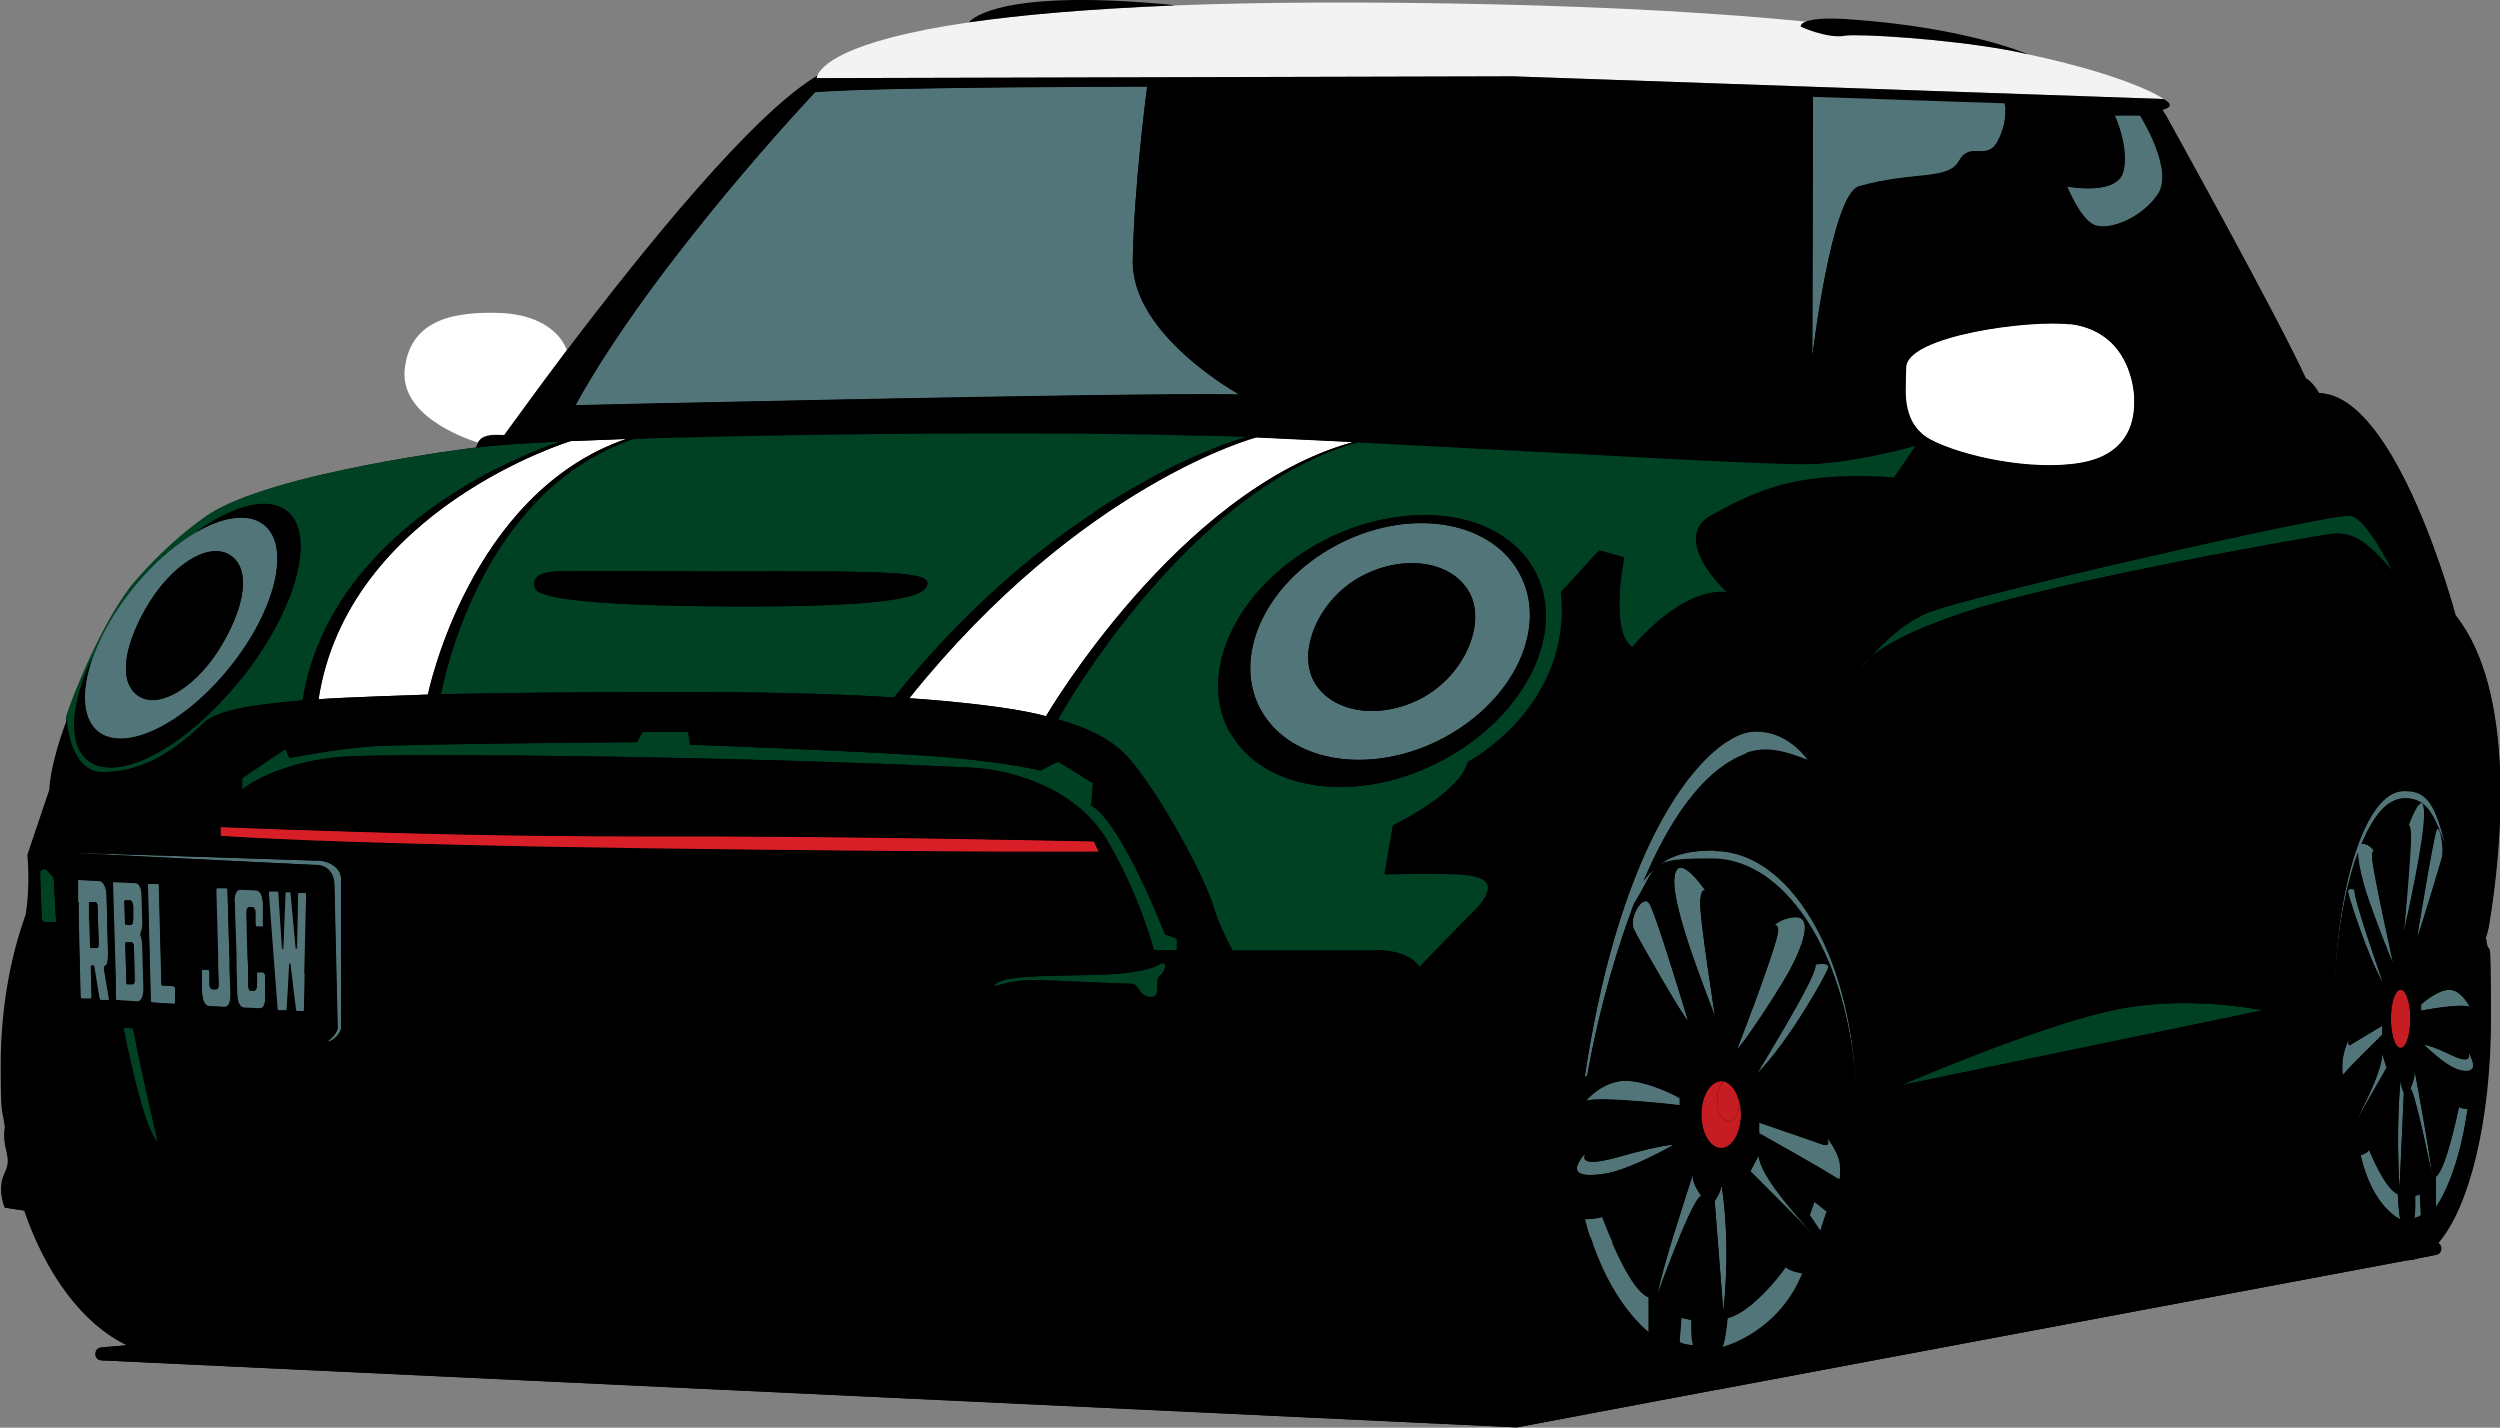 <?xml version="1.0" encoding="UTF-8"?>
<svg id="Layer_1" data-name="Layer 1" xmlns="http://www.w3.org/2000/svg" version="1.1" viewBox="0 0 694.3 396.5">
  <rect x="0" y="0" width="694.3" height="396.5" fill="#808080" stroke="none"/>
  <defs>
    <style>
      .cls-1 {
        fill: none;
      }

      .cls-1, .cls-2, .cls-3, .cls-4, .cls-5, .cls-6, .cls-7, .cls-8 {
        stroke-width: 0px;
      }

      .cls-2 {
        fill: #f3f3f3;
      }

      .cls-3 {
        fill: #000;
      }

      .cls-4 {
        fill: #d81f27;
      }

      .cls-5 {
        fill: #004023;
      }

      .cls-6 {
        fill: #527579;
      }

      .cls-7 {
        fill: #c61d23;
      }

      .cls-8 {
        fill: #fff;
      }
    </style>
  </defs>
  <path class="cls-3" d="M690.5,260.8h-.2c.4-1.3.8-2.7,1-4,3.7-22.2,7.4-64.9-9.3-85.9,0,0-16.2-61.2-37.9-61.7,0,0-1.8-3.2-3.7-4.1-7.4-16.2-34.8-65.7-39.1-73.5l-375.2-9.8c-18.1,11.5-47.9,48.5-68.4,75.5-7.3,9.7-13.4,18.1-17.4,23.6-4-.2-6.2.1-7.3,2.1-.2.4-.4.8-.5,1.3h-.3s-56.9,6.9-74.5,18.9c-6.8,4.7-13.6,11-19.5,17.7-9.3,10.5-18.6,34.5-19.6,38.3v1.3c-4.6,12.5-4.7,18.8-4.7,18.8l-6.1,18.1s.9,8.4-.5,16.7c-4.4,12.2-6.9,26.5-6.9,41.7s.4,11.5,1.1,17v.4c-.9,6,2.3,7.9,0,12.5-2.3,4.6,0,9.7,0,9.7,0,0,1.9.3,5.4.8,6.2,18,16.4,31.6,28.5,37.4l-7.1.6c-2.2.2-2.2,3.5,0,3.6l392.7,18.6h.4l55.2-10.4c1.3-.2,2.6-.4,3.9-.7l188.2-35.3c1,0,1.9-.2,2.8-.5l5.1-1c1.7-.3,1.9-2.5.6-3.3,8.6-9.9,14.6-34,14.6-62.3s-.5-15.2-1.3-22.1Z"/>
  <path class="cls-1" d="M332.3,120.9c-38.2-1.2-100.2-.9-146.5.6,47.1-1.3,111-1.7,146.5-.6Z"/>
  <path class="cls-1" d="M611.5,313.3c-33.6,10.1-64.9,18-94.4,24.1-.3,1.2-.7,2.5-1,3.7l106.2,2.6c-4.7-6.4-8.5-17.1-10.8-30.4h0Z"/>
  <path class="cls-1" d="M192.5,353.1c-21.5-.8-42.1-2.1-61.4-3.5-3.7,6.9-8,12.7-12.9,17.2l133.2-10.9c-20.6-1-40.1-2.1-58.9-2.8h0Z"/>
  <path class="cls-1" d="M104.3,352.3h.2-.2Z"/>
  <path class="cls-1" d="M110.8,348h0c-.5.9-1.1,1.7-1.7,2.3.6-.6,1.2-1.4,1.7-2.3Z"/>
  <path class="cls-1" d="M105.4,351.4c.7-.6,1.4-1.4,2-2.3-.6.9-1.3,1.6-2,2.3Z"/>
  <path class="cls-1" d="M90.6,355.4c.5.2,1,.3,1.6.3h.8-.8c-.5,0-1.1-.2-1.6-.3Z"/>
  <path class="cls-1" d="M107.3,349.2c-.6.9-1.3,1.6-2,2.3-.4.3-.7.6-1.1.8h.2c.9,0,1.9,0,2.7-.5.7-.3,1.4-.8,2-1.5.6-.6,1.2-1.4,1.7-2.3-.9,0-1.8-.1-2.6-.2-.3.5-.6.9-.8,1.4h0Z"/>
  <path class="cls-1" d="M90.7,346.2c-2.9-.3-5.7-.5-8.4-.8.2.7.5,1.4.8,2.1s.6,1.3,1,1.9c.3.6.7,1.2,1.1,1.7,1.5,2.1,3.4,3.6,5.5,4.3.5.2,1,.3,1.6.3h1.6c.7-.1,1.4-.3,2-.6.5-.2,1.1-.6,1.6-.9,0,0,.2-.2.3-.2.2-.2.4-.3.6-.5-3.1-.7-5.8-3.4-7.6-7.2h0Z"/>
  <g>
    <path class="cls-5" d="M586.6,280.6c-21.3,4.6-58.7,20.8-58.7,20.8l81.1-16.8,19.3-4s-8-1.8-19.3-2c-6.7-.1-14.5.3-22.4,2h0Z"/>
    <path class="cls-5" d="M652.8,143.2c-4.6-.9-106.9,22.5-117.5,27-6.9,2.9-12.7,8.6-15.8,12.3,3.2-2.8,10.2-7.1,25.6-12.3,26.8-9,95.7-21,102.2-21.9s10.6,2.8,17.1,10.2c0,0-6.9-14.3-11.6-15.3Z"/>
    <path class="cls-5" d="M516.8,185.8s1-1.4,2.7-3.3c-2.4,2.1-2.7,3.3-2.7,3.3Z"/>
    <path class="cls-5" d="M137.7,130.3c9.3-4.8,16.5-7.2,18-7.7-7,.3-13,.7-17.8,1.1-2.3.2-4.2.4-5.8.6h-.2s-56.9,6.9-74.5,18.9c-6.8,4.7-13.6,11-19.5,17.7-9.3,10.5-18.6,34.5-19.6,38.3v.6c.5,7.8,3.9,14.5,9.4,14.6,13.3.4,22.7-7.9,29.1-13.9,3-2.7,10.6-4.7,27.2-6,5.4-34,34.1-54.2,53.5-64.2h.2ZM66.9,188.6c-15.2,19-34.1,29-42.4,22.7-4.9-3.8-5-12.5-1.1-23,.7-1.8,1.5-3.7,2.4-5.6,2.1-5.9,5.7-12.3,10.5-18.4,1.3-1.6,2.6-3.1,3.9-4.6,4.5-4.9,9.3-8.9,14-11.6,10.3-7.5,20-10.3,25.4-6.1,8.4,6.5,2.7,27.5-12.7,46.7h0Z"/>
    <path class="cls-5" d="M532,123.8s-16.2,4.6-29.4,5.1c-10.2.4-73.1-3.4-125.6-6-13.2,3.7-25.5,11.2-36.2,20-28.6,23.5-47,57-47,57h-.4c11.4,3.1,17,7,20.7,11.5,9.3,11.1,20.8,33.3,22.7,39.8,1.9,6.5,5.6,13,5.6,13h42.1c2.8.2,7.6,1.1,9.8,4.6,0,0,9.7-10.2,15.3-15.7,5.6-5.6,5.6-9.7-4.2-10.2-3.3-.2-6.7-.2-9.8-.2-6.1,0-11,.2-11,.2l2.3-13.4s18.5-8.8,20.8-17.6c0,0,29.1-15.3,25.9-47.2l10.6-11.6,6.9,1.9s-4.2,20.4,2.3,25c0,0,13.4-16.7,26.4-15.3,0,0-16.1-14.6-4.6-21.3h.2c13.3-7.8,22.1-9.6,31.3-10.5,9.3-.9,19.4,0,19.4,0l6-8.8v-.3h0ZM400.5,211.2c-23.2,12.3-49.5,8.8-58.8-7.7-9.4-16.5,1.5-40,24.6-52.7,7.8-4.3,16.1-6.8,23.9-7.5,3.8-.4,7.6-.4,11.1,0,10.8,1.3,19.9,6.3,24.7,14.7,9.5,16.8-1.9,40.7-25.4,53.1h-.1Z"/>
    <path class="cls-5" d="M122.5,192.8c17.4-.4,39-.6,65.9-.6s44.1.5,59.9,1.5c19.3-24,39-40.4,55.6-51.4,24.6-16.3,42.6-20.8,42.6-20.9-4-.2-7.9-.3-11.5-.4h-2.7c-35.5-1.1-99.4-.7-146.5.6-3.4,0-6.8.2-10.1.4-8.3,2.9-15.4,7.2-21.5,12.4-24.7,21.2-31.3,56.1-31.8,58.6v-.2h.1ZM198.5,158.7c50.9-.1,61.8-.1,58.5,4.6-2.5,3.6-19.7,5.3-55.3,5.1-35.6-.2-51.6-2.1-53-4.8s.7-4.6,5.8-4.9c5.1-.2,43.9,0,43.9,0h.1Z"/>
    <path class="cls-5" d="M13,241.7c-.2-.2-.3-.3-.5-.3-.6-.1-1.2.2-1.4.8v1.8l.5,10.6c-.2.7.3,1.5,1.1,1.5h2.9c-.3-4.9-.5-9.5-.7-12.4l-1.9-2h0Z"/>
    <path class="cls-5" d="M322.1,267.8c-2.3,1.4-7.5,2.9-20.5,3-12.9.2-25.4.3-25.4,3.2,0,0,4.5-1.8,10.4-1.8s24.8,1.1,27.4,1c2.6,0,2.1,3.7,5.7,3.7s.8-4.7,2.4-5.9c1.7-1.2,2.3-4.5,0-3.2h0Z"/>
    <path class="cls-5" d="M34.3,285.4c2.4,12.1,6.3,28.7,9.6,31.9,0,0-4.4-18.5-6.9-31.7l-2.6-.2h-.1Z"/>
    <path class="cls-5" d="M303.1,223.7l.5-6.2-9.7-6-4.9,2.5s-11.1-2.8-32.8-4.2c-21.7-1.4-64.5-3-64.5-3l-.5-3.5h-12.7l-1.6,2.8s-64.3.5-74,1.2-22.4,3.2-22.4,3.2l-1.2-2.5-12,8.1v3.2s10.3-8.6,31.2-9.3,102.5-.1,171.4,3.2c10.2.5,28.9,5.1,37.9,20.6s12.7,30.1,12.7,30.1h6.5v-3.2l-3.3-1.2s-12-31-20.5-35.8h-.1Z"/>
  </g>
  <g>
    <path class="cls-8" d="M132.7,122.9c1.1-2,3.3-2.4,7.3-2.1,4-5.5,10.1-13.9,17.4-23.6-2.1-5.7-8.8-10-18.8-10.3-11.4-.3-24.7,1.2-26.2,15.7-1.3,12.5,15.6,18.8,20.3,20.3Z"/>
    <path class="cls-8" d="M574.9,90c-11.3-1.4-45.6,3.2-45.6,12s-1.4,13.1,4.2,18.2c.7.7,1.6,1.3,2.5,1.8,8.6,4.6,28.1,8.9,41.9,6.5,12.6-2.2,14.8-10.8,14.8-16.5v-1.7c-.3-5.6-3.1-18.5-17.9-20.4h0Z"/>
    <path class="cls-2" d="M556.5,13.7c-16.5-2.9-39.7-4.3-44.2-3.8-5.1.6-12-2.6-12-2.6,0,0-.2-.7,1.2-1.3-23.4-2.3-52-4-86.8-4.8-35.8-.8-64.8-.6-88.3.3-24.7,1-43.2,2.6-57.2,4.7-35.8,5.2-41.3,12.5-42.2,14.8-.2.5-.2.7-.2.7l193.3-.5,180.8,6.3s-9.5-7-44.4-13.8Z"/>
    <path class="cls-8" d="M252.4,193.9s25.7,1.6,38.1,5c0,0,36.7-62.8,85.2-76.1l-26.8-1.3s-48.6,12.8-96.4,72.5h-.1Z"/>
    <path class="cls-8" d="M158.4,122.5s-61.9,18.9-70,71.7c5.8-.5,30.4-1.3,30.4-1.3,0,0,11.4-56,55.1-71h.1l-5.1.2-10.6.4s.1,0,.1,0Z"/>
  </g>
  <path class="cls-7" d="M476.9,305.6c0,.7,0,1.3.2,1.9.4,2.3,1.5,3.9,2.9,4,1.3,0,2.4-1.4,2.8-3.4.2-.7.2-1.4.2-2.2s0,0,0-.1c-.7-2.8-2.3-4.9-4.1-5.5-1.2.8-2,2.8-2,5.3h0Z"/>
  <path class="cls-7" d="M472.5,309.5c0,5.2,2.5,9.3,5.5,9.3s5.5-4.2,5.5-9.3-.2-2.6-.5-3.7h0c0,.9,0,1.6-.2,2.3-.5,2.1-1.6,3.5-2.8,3.4-1.3,0-2.5-1.7-2.9-4-.1-.6-.2-1.2-.2-1.9,0-2.5.8-4.6,2-5.3-.3,0-.6-.1-.9-.1-3.1,0-5.5,4.2-5.5,9.3h0Z"/>
  <path class="cls-7" d="M666.7,274.9c-1.5,0-2.7,3.6-2.7,8.1s1.2,8.1,2.7,8.1,2.7-3.6,2.7-8.1-1.2-8.1-2.7-8.1Z"/>
  <g>
    <path class="cls-6" d="M314.6,72.4c.3-20.7,4-48.4,4-48.4,0,0-72.5,0-92.2,1.5,0,0-44.7,47.2-66.6,87,0,0,150.2-3.5,184.4-3,0,0-29.9-16.4-29.6-37.1Z"/>
    <path class="cls-6" d="M503.5,26.9v5.1l-.2,67.2s5.3-45.3,13-47.5c15.2-4.3,24.7-1.5,27.8-7.1s7.7.4,10.8-5.6,1.8-10.4,1.8-10.4l-53.2-1.8h0Z"/>
    <path class="cls-6" d="M587.3,32s4,8.3,2.5,15.4c-1.5,7.1-15.7,4.3-15.7,4.3,0,0,3.7,9.3,7.7,10.8s13-1.9,17.6-8.6c4.6-6.8-4.9-21.9-4.9-21.9h-7.2,0Z"/>
    <path class="cls-6" d="M370.6,151.7c-19.6,10.7-28.6,31.2-20.3,45.7,8.3,14.6,30.8,18,50.5,7.6,20-10.6,29.5-31.2,21-46.1-8.4-14.9-31.5-18-51.2-7.2ZM394.8,193.9c-11.6,6.2-24.9,4.1-29.8-4.5s1.2-22.9,12.8-29.2c11.7-6.4,25.3-4.5,30.2,4.2,5,8.8-1.4,23.2-13.2,29.5Z"/>
    <path class="cls-6" d="M27.3,203.3c7.5,5.8,23.8-2.1,36.5-17.9,12.8-15.9,17.1-33.8,9.4-39.7-4.3-3.3-11.4-2.2-19,2.3-4.6,2.7-9.5,6.7-14,11.6-1.3,1.5-2.7,3-3.9,4.6-4.9,6.2-8.4,12.6-10.5,18.4-.3.8-.6,1.6-.8,2.4-2.4,8.2-1.8,15,2.4,18.3h0ZM40.5,169c6.6-11.6,17-18.4,23-15,6.1,3.4,4.9,13.5-1.8,25-6.7,11.4-16.9,17.9-22.8,14.6-5.9-3.3-5-13.1,1.6-24.6Z"/>
    <path class="cls-6" d="M476.2,236.2c-9,0-14.6,1.7-19.8,8.5.8-1.8,1.6-3.6,2.4-5.3,6.6-14,15.3-26.1,26.1-30.1,5.5-2,10.6-.7,17.3,2,0,0-5.9-9.1-16-8-6.8.8-20.3,10.9-31.8,39.7-5.6,14-10.7,32.3-14.3,56.2l.7-.3s1.5-9.3,4.8-21.9c1.8-7,4.1-14.9,7.1-22.9.4-1,.7-2,1.1-3,6.8-11,11.2-12.5,21.7-12.5,18.4,0,33.9,21.6,38.6,51,.9,5.7,1.4,11.7,1.4,17.9v-.6c0-11.6-1.6-22.5-4.3-32.2-6.5-22.8-19.8-38.3-35-38.3v-.2h0Z"/>
    <path class="cls-6" d="M486.7,280.1c-2.2,6.1-4.2,11.1-4.2,11.1.2.3,3.3-4,6.7-9.1,2.8-4.2,5.7-8.9,7.5-12,1.9-3.4,3.7-7.5,4.4-10.6.6-3,0-5.1-2.7-4.8h-.5c-3.8.6-5.1,2.3-5.1,2.3,0,0,1.5-.7.9,2.5-.5,2.8-4,12.6-6.9,20.5h0Z"/>
    <path class="cls-6" d="M488,298.1c8.6-8.6,19.4-27.7,19.7-29.4s-3.6-.8-3.6-.8c1.1,2.5-17,31.3-16.1,30.2h0Z"/>
    <path class="cls-6" d="M473.8,247.6s-8.1-12.1-8.8-3.6,9.8,33.9,11.2,38.1c.3.8-4.4-27.8-4-32s1.6-2.5,1.6-2.5h0Z"/>
    <path class="cls-6" d="M453.6,254.9c-.3,1.2-.3,2.4.2,3.3,1.6,3.3,14.1,25.1,15,25.3h0s-.2-.7-.5-1.6c-1.9-6.3-8.7-28.8-10.3-31-1.3-1.9-3.7,1.1-4.4,4.1h0Z"/>
    <path class="cls-6" d="M440.4,305.8c3.6-1.4,26.1,1.2,26.1,1.2v-2s-7.7-4.4-14.5-4.8c-6.8-.3-11.6,5.6-11.6,5.6h0Z"/>
    <path class="cls-6" d="M446.1,325.9c7.3-1.3,18.8-8,18.8-8,0,0-3.4,0-15.3,3.4-8.1,2.3-9.5,1.2-9.5.2s.2-.9.2-.9c0,0-.5-.3-1.9,2.4-1,1.8-.4,3.1,2.5,3.3,1.3,0,3,0,5.2-.4h0Z"/>
    <path class="cls-6" d="M509.5,319.1c-1-1.8-2-3.1-2-3.1,0,0,.7,1.7-.1,2h-.9c-2.1-.7-17.9-6.2-17.9-6.2v3s17.9,10,20.3,11.7c2.5,1.6,2.2,1.8,2.2-2.1s-.8-3.7-1.6-5.2h0Z"/>
    <path class="cls-6" d="M488.5,320.8l-2.4,4.5,15.4,15.5,4.3,4.3s-1.7-1.7-4.1-4.3c-5.1-5.6-13.3-15.3-13.3-20h.1Z"/>
    <polygon class="cls-6" points="502.6 337.5 504.9 340.9 505.5 341.8 505.9 340.9 507.3 336.5 503.9 333.8 502.6 337.5"/>
    <path class="cls-6" d="M479.3,341.1c-.4-7.4-1.2-11.8-1.2-11.8-.3,2.1-1.9,4.2-1.9,4.2l.6,7.8,1.8,22.9c1-9.2,1-17.1.7-23.1Z"/>
    <path class="cls-6" d="M470.1,326.4s-2.5,7.5-5,15.7c-2.1,6.8-4.2,14.1-4.8,17.7,0,0,3.5-9.9,6.9-17.8,2.3-5.4,4.5-9.9,5.4-9.7,0,0-2.7-3.4-2.4-5.8h-.1Z"/>
    <path class="cls-6" d="M495.9,351.8s-1.6,2.2-3.9,4.9c-3.2,3.7-7.9,8.3-12.3,9.3,0,0-.1,1.3-.3,2.9-.2,1.5-.5,3.2-.8,4.3-.1.4-.2.7-.4.9,0,0,4.3-1,9.3-4.4,4.6-3.1,9.9-8.2,13.1-16.3,0,0-4.1-.6-4.7-1.8v.2h0Z"/>
    <path class="cls-6" d="M469.8,366.6l-2.8-.6-.5,6.3v.4c1.2.8,3.9.9,3.9.9,0-.1,0-.2-.1-.4-.6-1.9-.4-6.7-.4-6.7h-.1Z"/>
    <path class="cls-6" d="M447.9,345.2c-.3-.7-.6-1.4-.9-2-1.3-3.1-2.1-5.3-2.1-5.3-.2.1-.5.2-1,.3-1.5.3-3.9.4-3.9.4.4,1.7.9,3.4,1.4,4.9,1.1,3.5,2.4,6.7,3.7,9.4,5.8,12.2,12.7,17.2,12.7,17.2v-9.8c-3.5-1.3-7.5-9.1-10.1-15.2h.2,0Z"/>
    <path class="cls-6" d="M657.2,248.2c2,6.2,7.1,19.4,7.3,18.9,0,0-5.3-24-5.7-28.4-.3-2.8.5-2.2.5-2.2,0,0-.7-1.6-2.6-2.1-.3-.1-.6-.1-.9,0,3.3-8,7.5-12.7,12.1-12.7s7.7,3,11.2,13.3c-3.1-13.4-6.1-15.3-11.6-15.3-10.7,0-19.3,27.2-19.3,60.8s0,.3,0,.5c0-17.6,2.6-33.4,6.6-44.2,0,2.8,1.1,7.6,2.4,11.4Z"/>
    <path class="cls-6" d="M652.1,247.7c.2,1.4,5.5,17.9,9.7,25.3.4.9-8.5-23.9-7.9-26,0,0-1.9-.7-1.8.7Z"/>
    <path class="cls-6" d="M673.2,225.4c-.4-7.3-4.5,4.1-4.5,4.1,0,0,.6-1.5.8,2.1s-2.1,28.3-2,27.6c.7-3.6,6-26.5,5.7-33.8h0Z"/>
    <path class="cls-6" d="M676.6,230.6c-.9,2.3-5.4,29.8-5.4,29.8.4-.2,6.1-19.3,6.9-22.1.8-2.8-.7-10-1.5-7.7h0Z"/>
    <path class="cls-6" d="M673.6,277.9c-.8.6-1.3,1.1-1.3,1.1v1.7s.4,0,1-.2c.6-.1,1.4-.2,2.4-.4,3.6-.6,9-1.2,10.2-.4,0,0-2.5-5.1-6-4.8-1.7.1-3.5,1.1-4.9,2-.5.4-1,.7-1.4,1h0Z"/>
    <path class="cls-6" d="M686.6,294.6c-.8-2.3-1-2.1-1-2.1,0,0,1.3,3.5-4.7.6s-7.7-2.9-7.7-2.9c0,0,5.8,5.8,9.5,6.9s4.7-.2,3.9-2.5Z"/>
    <path class="cls-6" d="M661.6,287.4v-2.6s-7.8,4.7-8.8,5.3-.5-1.7-.5-1.7c0,0-1.7,3.8-1.8,7.2,0,3.4,0,3.2,1.1,1.8,1.2-1.4,10-10.1,10-10.1h0Z"/>
    <path class="cls-6" d="M661.6,292.6c0,5.8-8.5,20.9-8.5,20.9l9.7-17-1.2-3.9Z"/>
    <path class="cls-6" d="M666.4,330l1.2-26.5s-.8-1.8-.9-3.6c0,0-1.4,12.4-.3,30.1Z"/>
    <path class="cls-6" d="M669.4,302.4c1.1-.3,6,23.7,6,23.7-.7-6.8-4.8-28.7-4.8-28.7.2,2-1.2,5-1.2,5Z"/>
    <path class="cls-6" d="M657.9,319.3c-.3,1-2.3,1.5-2.3,1.5,3.3,14.7,11,17.8,11,17.8-.4-1.4-.7-7-.7-7-3.7-1.6-7.9-12.3-7.9-12.3h0Z"/>
    <path class="cls-6" d="M670.7,332.2s0,4.7-.3,6c0,0,1.3-.1,1.9-.8l-.3-5.8-1.4.5h0Z"/>
    <path class="cls-6" d="M676.5,326.8v8.4s6-7.6,8.8-27.2c0,0-2-.1-2.4-.6,0,0-3.5,17.5-6.4,19.4h0Z"/>
    <path class="cls-6" d="M87.5,239l-67.6-2.2c-2.1,0,67.2,3.4,67.2,3.4,4-.2,5.7,2.6,5.7,5.6l.9,39.6c0,.8-.9,2.6-3,3.9,1.9,0,4-2.5,4-3.9v-41.3c0-3-3.3-5.3-7.3-5.1h.1Z"/>
  </g>
  <g>
    <path class="cls-4" d="M303.8,233.6s-70.1-1.6-124-1.4c-18.2,0-37.5-.2-55.3-.6-34.9-.8-63.4-2-63.4-2v2.5s17.5,1.4,65.6,2.5c14.9.4,32.6.7,53.7,1,89.5,1.2,124.7.9,124.7.9l-1.4-3h.1Z"/>
    <path class="cls-6" d="M28.9,268.8c0-.3,0-.4.1-.4.9-.2,1-1.7,1-3.8l-.4-15.9c0-2.2-.9-3.9-2-4l-5.8-.3c-.2,0-.3.2-.3.6v5.7c.1,0,.3,5.4.3,5.4l.5,20.6c0,.4.1.7.3.7h2.5c.2.2.3,0,.3-.5l-.2-8.3c0-.2,0-.4.2-.4h.5s.2.2.2.4l1.4,8.6c0,.4.2.6.4.6h2.1c.2.1.3-.2.2-.6l-1.4-8.3h.1ZM26.7,263.3h-1.5c-.1,0-.2-.2-.2-.5l-.2-6.9v-5c-.1-.2-.1-.4.1-.4h1.5c.5.1.7.5.7,1.5l.3,9.9c0,1-.2,1.4-.6,1.4h0Z"/>
    <path class="cls-6" d="M39,259.6v-.5c.2-.5.6-1.5.5-3.4l-.2-6.7c0-2.5-.7-3.8-1.9-3.9l-5.9-.3c-.2,0-.3.2-.3.6l.7,26.7v4.9c.1.4.2.7.4.7h.3l2.7.2,2.9.2c1,0,1.7-1.6,1.6-3.8l-.3-11.4c0-2-.5-3-.7-3.5l.2.2h0ZM34.8,250h1.4c.4.1.8.9.8,1.8v3.4c0,.8-.2,1.7-.6,1.7h-1.4s-.2-.2-.2-.5l-.2-6c0-.2,0-.4.2-.4ZM36.8,273.4h-1.5s-.2-.2-.2-.5l-.3-10.8c0-.2,0-.4.2-.4h1.5c.5.1.7.6.7,1.5l.2,8.8c0,.8-.2,1.4-.6,1.4Z"/>
    <path class="cls-6" d="M48.3,273.9l-3.3-.2s-.2-.2-.2-.4l-.7-27.1c0-.4,0-.7-.3-.7h-2.5c-.2-.2-.3,0-.3.5l.8,31.7c0,.4,0,.7.3.7l6.2.4c.2,0,.3-.2.3-.6v-3.6c0-.4-.2-.7-.4-.7h.1Z"/>
    <path class="cls-6" d="M63.7,265.8l-.5-18.4c0-.4,0-.7-.3-.7h-2.5c-.2-.2-.3,0-.3.5l.5,18.6v2.8l.2,4.7c0,.9-.2,1.4-.6,1.4h-1c-.4,0-.7-.6-.7-1.5v-3.2c0-.4-.2-.7-.4-.7h-1.7c-.2-.1-.3.1-.3.5v5.7c.2,2.5.9,3.8,2,3.9l4.3.2c1.1,0,1.7-1.2,1.7-3.7l-.2-7.4v-2.8h-.2,0Z"/>
    <path class="cls-6" d="M73.1,270.1h-1.7c-.2-.1-.3.1-.3.5v3.2c0,.9,0,1.4-.5,1.4h-1c-.4,0-.7-.6-.7-1.5v-5.1l-.2-2.8-.3-12.3c0-.9.2-1.4.6-1.4h1c.4,0,.7.6.7,1.5v3.1c0,.4.2.7.4.7h1.7c.2.1.3-.1.3-.5v-5.7c-.2-2.5-.9-3.8-2-3.9l-4.3-.2c-1.1,0-1.7,1.2-1.7,3.7l.4,15.2v2.8l.3,7.5c0,2.5.7,3.8,1.9,3.9l4.3.2c1.1,0,1.7-1.2,1.7-3.7v-5.7c-.2-.4-.3-.7-.5-.7v-.2h-.1Z"/>
    <path class="cls-6" d="M84.9,248h-1.8c-.2-.1-.3.1-.3.5l-.3,14.9c0,.2,0,.3-.2,0l-1.4-15c0-.4-.2-.6-.3-.6h-1c-.2,0-.3.2-.3.5l-.6,15.2c0,.2-.2.2-.2,0l-1-15.3c0-.4,0-.6-.3-.6h-2.2c-.2-.1-.3,0-.3.6l1.3,17.5.3,4,.8,10.3c0,.4,0,.6.3.6h2.1c.2.1.3,0,.3-.5l.4-6.5.3-5.8c0-.3.2-.3.2,0l.9,7.7.6,4.7c0,.4.2.6.4.6h1.7c.2.1.3-.1.3-.5h0l.2-9.9.5-21.7c0-.5,0-.7-.3-.7h0Z"/>
  </g>
  <g>
    <path class="cls-3" d="M326.3,1.5c-1.9-.3-4.6-.5-8.4-.8-43.1-3.2-48.8,5.5-48.8,5.5h0c14-2,32.5-3.7,57.2-4.7h0Z"/>
    <path class="cls-3" d="M690.2,260.8c.4-1.3.8-2.7,1-4,3.7-22.2,7.4-64.9-9.3-85.9,0,0-16.2-61.2-37.9-61.7,0,0-1.8-3.2-3.7-4.1h0c-8-17.6-39.7-74.6-39.7-74.6,3.1-.8,2.1-2,.3-3l-180.8-6.3-193.3.5s0-.3.2-.7c-18,10.6-48.6,48.6-69.6,76.3-7.3,9.7-13.4,18.1-17.4,23.6-4-.2-6.2,0-7.3,2.1-.2.4-.4.8-.5,1.3,1.6-.2,3.6-.4,5.8-.6,4.7-.4,10.7-.7,17.8-1.1-1.5.5-8.7,2.9-18,7.7-19.5,10-48.1,30.2-53.5,64.2-16.5,1.3-24.2,3.3-27.2,6-6.5,6-15.8,14.3-29.1,13.9-5.5-.2-8.9-6.8-9.4-14.6-4.9,13-4.9,19.5-4.9,19.5l-6.1,18.1s.9,8.4-.5,16.7c-4.4,12.2-6.9,26.5-6.9,41.7s.4,11.5,1.1,17v.4c-.9,6,2.3,7.9,0,12.5-2.3,4.6,0,9.7,0,9.7,0,0,1.9.3,5.4.8,6.2,18,16.4,31.6,28.5,37.4l-7.1.6c-2.2.2-2.2,3.5,0,3.6l392.7,18.6h.4l55.2-10.4c1.3-.2,2.6-.4,3.9-.7l188.2-35.3c1,0,1.9-.2,2.8-.5l5.1-1c1.7-.3,1.9-2.5.6-3.3,8.6-9.9,14.6-34,14.6-62.3s-.5-15.2-1.3-22.1h0ZM686,279.7c-1.2-.8-6.6-.1-10.2.4-1,.1-1.8.3-2.4.4-.6.1-1,.2-1,.2v-1.7s.5-.5,1.3-1.1c.4-.3.9-.7,1.4-1,1.4-.9,3.2-1.9,4.9-2,3.6-.3,6,4.8,6,4.8h0ZM661.8,273.1c-4.2-7.4-9.5-23.9-9.7-25.3-.2-1.4,1.8-.7,1.8-.7-.5,2.2,8.4,27,7.9,26ZM669.6,231.7c-.2-3.6-.8-2.1-.8-2.1,0,0,4.1-11.4,4.5-4.1s-5,30.2-5.7,33.8c0,.7,2.2-24,2-27.6h0ZM671.3,260.4s4.5-27.6,5.4-29.8,2.3,4.9,1.5,7.7-6.5,21.9-6.9,22.1ZM669.4,282.9c0,4.5-1.2,8.1-2.7,8.1s-2.7-3.6-2.7-8.1,1.2-8.1,2.7-8.1,2.7,3.6,2.7,8.1ZM667.6,303.6l-1.2,26.5c-1.1-17.7.3-30.1.3-30.1,0,1.8.9,3.6.9,3.6ZM665.9,331.6s.3,5.7.7,7c0,0-7.7-3.2-11-17.8,0,0,2-.5,2.3-1.5,0,0,4.2,10.7,7.9,12.3h0ZM653.1,313.6s8.5-15.1,8.5-20.9l1.2,3.9-9.7,17ZM652.3,288.5s-.5,2.3.5,1.7,8.8-5.3,8.8-5.3v2.6s-8.8,8.6-10,10.1c-1.2,1.4-1.1,1.6-1.1-1.8s1.8-7.2,1.8-7.2h0ZM670.7,332.2l1.4-.5.3,5.8c-.6.7-1.9.8-1.9.8.4-1.4.3-6,.3-6h0ZM669.4,302.4s1.3-3,1.2-5c0,0,4.2,22,4.8,28.7,0,0-4.9-24-6-23.7ZM679.2,235c-3.5-10.3-6-13.3-11.2-13.3s-8.8,4.8-12.1,12.7h.9c2,.5,2.6,2.1,2.6,2.1,0,0-.8-.6-.5,2.2.4,4.4,5.7,28.4,5.7,28.4-.2.5-5.3-12.8-7.3-18.9-1.2-3.8-2.4-8.6-2.4-11.4-4,10.9-6.6,26.6-6.6,44.2v-.5c0-33.6,8.6-60.8,19.3-60.8s8.5,1.9,11.6,15.3h0ZM652.8,143.2c4.6.9,11.6,15.3,11.6,15.3-6.5-7.4-10.6-11.1-17.1-10.2-6.5.9-75.4,13-102.2,21.9-15.3,5.1-22.4,9.5-25.6,12.3-1.7,1.9-2.7,3.3-2.7,3.3,0,0,.3-1.2,2.7-3.3,3.2-3.6,8.9-9.4,15.8-12.3,10.6-4.5,112.9-27.9,117.5-27ZM628.3,280.6l-19.3,4-81.1,16.8s37.5-16.2,58.7-20.8c7.9-1.7,15.7-2.2,22.4-2,11.2.2,19.3,2,19.3,2h0ZM589.7,47.5c1.5-7.1-2.5-15.4-2.5-15.4h7.1s9.6,15.1,4.9,21.9c-4.6,6.8-13.6,10.2-17.6,8.6-4-1.5-7.7-10.8-7.7-10.8,0,0,14.2,2.8,15.7-4.3h0ZM574.9,90c14.8,1.9,17.6,14.8,17.9,20.4v1.7c0,5.7-2.3,14.3-14.8,16.5-13.9,2.5-33.3-1.9-41.9-6.5-1-.5-1.8-1.1-2.5-1.8-5.7-5.2-4.2-13.9-4.2-18.2,0-8.8,34.4-13.4,45.6-12h0ZM503.5,32v-5.1l53.2,1.8s1.2,4.3-1.8,10.4-7.7,0-10.8,5.6-12.5,2.8-27.8,7.1c-7.7,2.2-13,47.5-13,47.5l.2-67.2h0ZM502.6,128.9c13.2-.5,29.4-5.1,29.4-5.1l-6,8.8s-10.2-.9-19.4,0c-9.2.9-18,2.8-31.3,10.5h-.2c-11.4,6.7,4.6,21.3,4.6,21.3-13-1.4-26.4,15.3-26.4,15.3-6.5-4.6-2.3-25-2.3-25l-6.9-1.9-10.6,11.6c3.2,31.9-25.9,47.2-25.9,47.2-2.3,8.8-20.8,17.6-20.8,17.6l-2.3,13.4s4.9-.2,11-.2,6.5,0,9.8.2c9.7.5,9.7,4.6,4.2,10.2-5.6,5.6-15.3,15.7-15.3,15.7-2.2-3.4-6.9-4.3-9.8-4.6-1.4-.1-2.3,0-2.3,0h-39.8s-3.7-6.5-5.6-13-13.4-28.7-22.7-39.8c-3.7-4.4-9.3-8.4-20.7-11.5h.4s18.4-33.4,47-57c10.8-8.9,23-16.3,36.2-20,52.5,2.6,115.4,6.4,125.6,6v.3h0ZM470.3,373.6s-2.7-.1-3.9-.9v-.4l.5-6.3,2.8.6s-.2,4.7.4,6.7c0,.1,0,.2.1.4h.1ZM319.7,276.9c-3.6,0-3.2-3.8-5.7-3.7-2.6,0-21.5-1-27.4-1s-10.4,1.8-10.4,1.8c0-2.9,12.5-3,25.4-3.2s18.2-1.7,20.5-3c2.3-1.4,1.7,2,0,3.2s.6,5.9-2.4,5.9h0ZM484.9,209.3c-10.9,4-19.5,16.1-26.1,30.1-.8,1.7-1.6,3.5-2.4,5.3,5.2-6.8,10.8-8.5,19.8-8.5,15.3,0,28.5,15.6,35,38.3,2.8,9.7,4.3,20.6,4.3,32.2s0,.4,0,.6c0-6.2-.5-12.2-1.4-17.9-4.7-29.4-20.2-51-38.6-51s-14.8,1.4-21.7,12.5c-.4,1-.8,2-1.1,3-2.9,8-5.3,16-7.1,22.9-3.3,12.6-4.8,21.9-4.8,21.9l-.7.3c3.6-23.8,8.7-42.2,14.3-56.2,11.5-28.8,25-38.9,31.8-39.7,10.1-1.1,16,8,16,8-6.7-2.7-11.9-4-17.3-2v.2h0ZM505.9,340.9l-.3.9-.7-1-2.3-3.4,1.3-3.7,3.4,2.7-1.5,4.4h.1ZM488.4,314.7v-3s15.9,5.4,18,6.2c.4.1.7.2.9,0,.8-.3.1-2,.1-2,0,0,1,1.3,2,3.1.8,1.5,1.6,3.4,1.6,5.2,0,3.9.3,3.7-2.2,2.1s-20.4-11.7-20.4-11.7h0ZM478.6,364.2l-1.8-22.9-.6-7.8s1.6-2.1,1.9-4.2c0,0,.9,4.4,1.2,11.8.3,6,.3,13.9-.7,23.1ZM441.6,343.5c-.5-1.6-1-3.2-1.4-4.9,0,0,2.4,0,3.9-.4.4,0,.8-.2,1-.3,0,0,.8,2.2,2.1,5.3.3.6.6,1.3.9,2,2.6,6.1,6.6,13.9,10.1,15.2v9.8s-6.9-5-12.7-17.2c-1.3-2.8-2.6-5.9-3.7-9.4h-.2,0ZM453.6,254.9c.7-3,3.1-6,4.4-4.1,1.5,2.3,8.4,24.7,10.3,31,.3,1,.5,1.6.5,1.6h0c-.9-.2-13.4-22-15-25.3-.4-.9-.4-2.1-.2-3.3h0ZM476.2,282.1c-1.4-4.2-11.9-29.6-11.2-38.1s8.8,3.6,8.8,3.6c0,0-1.3-1.7-1.6,2.5-.4,4.2,4.3,32.8,4,32h0ZM466.5,304.9v2s-22.5-2.6-26.1-1.2c0,0,4.8-5.9,11.6-5.6,6.8.3,14.5,4.8,14.5,4.8h0ZM440,321.5c0,1,1.4,2.1,9.5-.2,11.9-3.4,15.3-3.4,15.3-3.4,0,0-11.5,6.7-18.8,8-2.2.4-3.9.5-5.2.4-3-.2-3.6-1.4-2.5-3.3,1.5-2.6,1.9-2.4,1.9-2.4,0,0-.3.4-.2.9h0ZM465.1,342c2.5-8.1,5-15.7,5-15.7-.3,2.4,2.4,5.8,2.4,5.8-.9-.1-3.1,4.3-5.4,9.7-3.3,7.9-6.9,17.8-6.9,17.8.6-3.6,2.7-10.8,4.8-17.7h.1ZM478,318.9c-3.1,0-5.5-4.2-5.5-9.3s2.5-9.3,5.5-9.3.6,0,.9.1c1.8.5,3.4,2.6,4.1,5.5.3,1.1.5,2.4.5,3.7,0,5.2-2.5,9.3-5.5,9.3h0ZM482.5,291.2s1.9-5,4.2-11.1c2.9-8,6.4-17.8,6.9-20.5.6-3.2-.9-2.5-.9-2.5,0,0,1.3-1.7,5.1-2.3h.5c2.8-.3,3.3,1.8,2.7,4.8-.6,3.1-2.5,7.2-4.4,10.6-1.7,3.1-4.7,7.8-7.5,12-3.4,5.1-6.5,9.4-6.7,9.1h0ZM504.2,267.9s3.9-.8,3.6.8-11.1,20.8-19.7,29.4c-.9,1.1,17.2-27.7,16.1-30.2h0ZM486.1,325.3l2.4-4.5c0,4.6,8.2,14.3,13.3,20,2.3,2.6,4.1,4.3,4.1,4.3l-4.3-4.3-15.4-15.5h-.1ZM375.7,122.8c-48.4,13.4-85.2,76.1-85.2,76.1-12.4-3.4-38.1-5-38.1-5,47.9-59.7,96.4-72.5,96.4-72.5l26.8,1.3h.1ZM303.9,142.3c-16.7,11-36.4,27.4-55.6,51.4-15.8-1-35.4-1.5-59.9-1.5s-48.5.2-65.9.6c.4-2.5,7.1-37.4,31.8-58.6,6-5.2,13.1-9.5,21.5-12.4,3.3,0,6.6-.3,10.1-.4,46.3-1.6,108.3-1.8,146.5-.6h2.7c3.6,0,7.5.3,11.5.4,0,0-18,4.6-42.6,20.9v.2h-.1ZM226.4,25.6c19.7-1.5,92.2-1.5,92.2-1.5,0,0-3.7,27.8-4,48.4-.3,20.7,29.6,37.1,29.6,37.1-34.2-.5-184.4,3-184.4,3,21.9-39.8,66.6-87,66.6-87ZM158.4,122.5l10.6-.4,5.1-.2h-.1c-43.8,15.1-55.1,71-55.1,71,0,0-24.6.8-30.4,1.3,8.1-52.8,70-71.7,70-71.7h-.1ZM67.2,216.1l12-8.1,1.2,2.5s12.7-2.5,22.4-3.2c9.7-.7,74-1.2,74-1.2l1.6-2.8h12.7l.5,3.5s42.8,1.6,64.5,3c21.7,1.4,32.8,4.2,32.8,4.2l4.9-2.5,9.7,6-.5,6.2c8.6,4.9,20.5,35.8,20.5,35.8l3.3,1.2v3.2h-6.5s-3.7-14.6-12.7-30.1-27.7-20.1-37.9-20.6c-68.9-3.3-150.6-3.9-171.4-3.2-20.9.7-31.2,9.3-31.2,9.3v-3.2h.1ZM61.2,229.7s28.5,1.2,63.4,2c17.7.4,37.1.6,55.3.6,53.9-.2,124,1.4,124,1.4l1.4,3s-35.2.2-124.7-.9c-21.1-.3-38.9-.6-53.7-1-48.2-1.2-65.6-2.5-65.6-2.5v-2.5h-.1ZM110.8,348c-.5.9-1.1,1.7-1.7,2.3-.6.6-1.3,1.1-2,1.5-.9.4-1.8.6-2.7.5h-.2c.4-.2.7-.5,1.1-.8.7-.6,1.4-1.4,2-2.3.3-.4.6-.9.8-1.4.9,0,1.8.1,2.6.2h0ZM21.7,250.6v-5.7c-.2-.4,0-.7.1-.6l5.8.3c1,0,1.9,1.8,2,4l.4,15.9c0,2.1-.1,3.6-1,3.8-.1,0-.2.1-.1.4l1.4,8.3c0,.4,0,.8-.2.7h-2.1c-.2-.1-.3-.3-.4-.7l-1.4-8.6c0-.2-.1-.3-.2-.3h-.5c-.1,0-.2.1-.2.3l.2,8.3c0,.4,0,.7-.3.6h-2.5c-.2-.2-.3-.4-.3-.8l-.5-20.6v-5.4h-.2ZM32.5,277.9c-.2,0-.3-.3-.3-.7v-4.9l-.8-26.7c0-.4,0-.7.3-.6l5.9.3c1.1,0,1.8,1.4,1.9,3.9l.2,6.7c0,1.9-.3,2.9-.5,3.4v.5c.2.4.6,1.5.7,3.5l.3,11.4c0,2.2-.6,3.8-1.6,3.8l-2.9-.2-2.7-.2h-.3l-.2-.2h0ZM60.1,247.2c0-.4,0-.7.3-.6h2.5c.2.2.3.4.3.8l.5,18.4v2.8l.3,7.4c0,2.5-.5,3.7-1.7,3.7l-4.3-.2c-1.1,0-1.8-1.4-1.9-3.9v-5.7c-.2-.4,0-.7,0-.6h1.7c.2.1.3.4.3.8v3.2c0,.9.4,1.4.8,1.5h1c.4,0,.6-.4.6-1.3v-4.7l-.2-2.8-.5-18.6.2-.2h.1ZM65.1,250.6c0-2.5.5-3.7,1.7-3.7l4.3.2c1.1,0,1.8,1.4,1.9,3.9v5.7c.2.4,0,.7,0,.6h-1.7c-.2-.1-.3-.4-.3-.8v-3.1c0-.9-.4-1.4-.8-1.5h-1c-.4,0-.6.4-.6,1.3l.3,12.3v2.8l.2,5.1c0,.9.3,1.4.7,1.5h1c.4,0,.6-.4.6-1.3v-3.2c0-.4,0-.7.2-.6h1.7c.2.1.3.4.3.8v5.7c.2,2.5-.4,3.7-1.5,3.7l-4.3-.2c-1.1,0-1.8-1.4-1.9-3.9l-.2-7.5v-2.8l-.5-15.2v.2h0ZM84.6,270.4l-.2,9.8h0c0,.4,0,.7-.3.6h-1.7c-.2-.1-.3-.3-.4-.7l-.6-4.7-.9-7.7c0-.3-.2-.3-.2,0l-.3,5.8-.4,6.5c0,.4,0,.6-.3.6h-2.1c-.2-.1-.3-.4-.3-.8l-.8-10.3-.3-4-1.3-17.5c0-.5,0-.7.3-.7h2.2c.2.1.3.4.3.8l1,15.3c0,.2.2.2.2,0l.6-15.2c0-.4,0-.6.3-.6h1c.2,0,.3.3.3.7l1.4,15c0,.2.2.2.2,0l.3-14.9c0-.4,0-.6.3-.6h1.8c.2.1.3.4.3.8l-.5,21.7h0ZM48.3,273.9c.2,0,.3.3.3.7v3.6c0,.4,0,.7-.2.6l-6.2-.4c-.2,0-.3-.3-.3-.7l-.8-31.7c0-.4,0-.7.3-.6h2.5c.2.2.3.4.3.8l.7,27.1c0,.2,0,.4.2.4l3.3.2h0ZM90.7,346.2c1.9,3.7,4.6,6.4,7.6,7.2-.2.2-.4.3-.6.5,0,0-.2.2-.3.2-.5.4-1,.7-1.6.9-.6.3-1.3.5-2,.6h-1.6c-.5,0-1.1-.2-1.6-.3-2.1-.6-3.9-2.2-5.5-4.3-.4-.5-.8-1.1-1.1-1.7-.3-.6-.7-1.2-1-1.9s-.6-1.4-.8-2.1c2.7.3,5.6.5,8.4.8h0ZM87.5,239c4-.2,7.3,2.1,7.3,5.1v41.3c0,1.5-2.1,3.9-4,3.9,2.1-1.3,3-3.1,3-3.9l-.9-39.6c0-3-1.7-5.8-5.7-5.6,0,0-69.3-3.3-67.2-3.4l67.6,2.2h-.1ZM12.7,256.1c-.8,0-1.3-.7-1.1-1.5l-.4-10.6v-1.8c.1-.6.8-.9,1.3-.8.2,0,.4.1.5.3l1.9,2c.2,2.9.4,7.4.7,12.4,0,0-2.9,0-2.9,0ZM34.3,285.4l2.6.2c2.6,13.2,6.9,31.7,6.9,31.7-3.3-3.2-7.1-19.8-9.6-31.9h.1ZM118.3,366.9c4.9-4.5,9.2-10.3,12.9-17.2,19.3,1.4,39.9,2.6,61.4,3.5,18.8.7,38.3,1.9,58.9,2.8l-133.2,10.9h0ZM478.3,374.2c.1-.2.2-.6.4-.9.3-1.1.6-2.8.8-4.3.2-1.6.3-2.9.3-2.9,4.3-1.1,9-5.6,12.3-9.3,2.4-2.7,3.9-4.9,3.9-4.9.6,1.2,4.7,1.8,4.7,1.8-3.2,8.2-8.5,13.2-13.1,16.3-5,3.4-9.3,4.4-9.3,4.4v-.2h0ZM516.1,341.1c.4-1.2.7-2.4,1-3.7,29.4-6.2,60.8-14.1,94.4-24.1,2.3,13.3,6.2,24,10.8,30.4l-106.2-2.6h0ZM676.5,335.2v-8.4c2.9-1.9,6.4-19.4,6.4-19.4.4.5,2.4.6,2.4.6-2.8,19.6-8.8,27.2-8.8,27.2h0ZM682.7,297c-3.7-1.1-9.5-6.9-9.5-6.9,0,0,1.7,0,7.7,2.9s4.7-.6,4.7-.6c0,0,.2-.2,1,2.1s-.2,3.6-3.9,2.5Z"/>
    <path class="cls-3" d="M198.5,158.7s-38.9-.2-43.9,0c-5.1.2-7.2,2.1-5.8,4.9s17.3,4.6,53,4.8c35.6.2,52.8-1.4,55.3-5.1,3.2-4.7-7.6-4.7-58.5-4.6h-.1Z"/>
    <path class="cls-3" d="M341.7,203.5c9.4,16.5,35.6,20,58.8,7.7,23.5-12.5,35-36.3,25.4-53.1-4.8-8.4-13.9-13.4-24.7-14.7-3.5-.4-7.3-.4-11.1,0-7.8.8-16.1,3.2-23.9,7.5-23,12.6-33.9,36.2-24.6,52.7h.1ZM370.6,151.7c19.8-10.8,42.8-7.7,51.2,7.2,8.4,14.9-1.1,35.5-21,46.1-19.7,10.4-42.3,7-50.5-7.6-8.3-14.6.8-35,20.3-45.7Z"/>
    <path class="cls-3" d="M394.8,193.9c11.8-6.2,18.1-20.7,13.2-29.5-5-8.8-18.6-10.6-30.2-4.2-11.5,6.3-17.6,20.7-12.8,29.2,4.9,8.6,18.2,10.6,29.8,4.5Z"/>
    <path class="cls-3" d="M24.5,211.2c8.3,6.4,27.2-3.7,42.4-22.7,15.4-19.2,21.1-40.2,12.7-46.7-5.4-4.1-15.1-1.4-25.4,6.1,7.6-4.5,14.7-5.6,19-2.3,7.7,5.9,3.4,23.8-9.4,39.7-12.7,15.8-28.9,23.7-36.5,17.9-4.2-3.2-4.8-10.1-2.4-18.3.2-.8.5-1.6.8-2.4-.9,1.9-1.7,3.8-2.4,5.6-3.8,10.5-3.8,19.2,1.1,23h.1Z"/>
    <path class="cls-3" d="M38.9,193.5c5.9,3.3,16.1-3.2,22.8-14.6,6.8-11.5,7.9-21.6,1.8-25s-16.4,3.4-23,15c-6.6,11.5-7.5,21.3-1.6,24.6Z"/>
    <path class="cls-3" d="M24.9,255.9l.2,6.9c0,.2,0,.4.2.4h1.5c.5.1.7-.3.6-1.3l-.3-9.9c0-1-.2-1.4-.7-1.5h-1.5c-.1,0-.2,0-.2.3v5h.2,0Z"/>
    <path class="cls-3" d="M36.3,256.9c.4,0,.7-.8.7-1.7v-3.4c0-.9-.5-1.7-.9-1.7h-1.4s-.2,0-.2.3l.2,6c0,.2,0,.4.2.4h1.4Z"/>
    <path class="cls-3" d="M37.4,272l-.2-8.8c0-.9-.2-1.4-.7-1.5h-1.5s-.2,0-.2.3l.3,10.8c0,.2,0,.4.2.4h1.5c.5.1.7-.4.6-1.3h0Z"/>
    <path class="cls-3" d="M512.2,9.9c4.5-.6,27.7.9,44.2,3.8,2.5.4,4.8.9,6.9,1.4,0,0-16.8-7.4-49.1-9.7-7.9-.6-11.3,0-12.9.7-1.4.6-1.2,1.3-1.2,1.3,0,0,6.8,3.2,12,2.6h0Z"/>
  </g>
</svg>